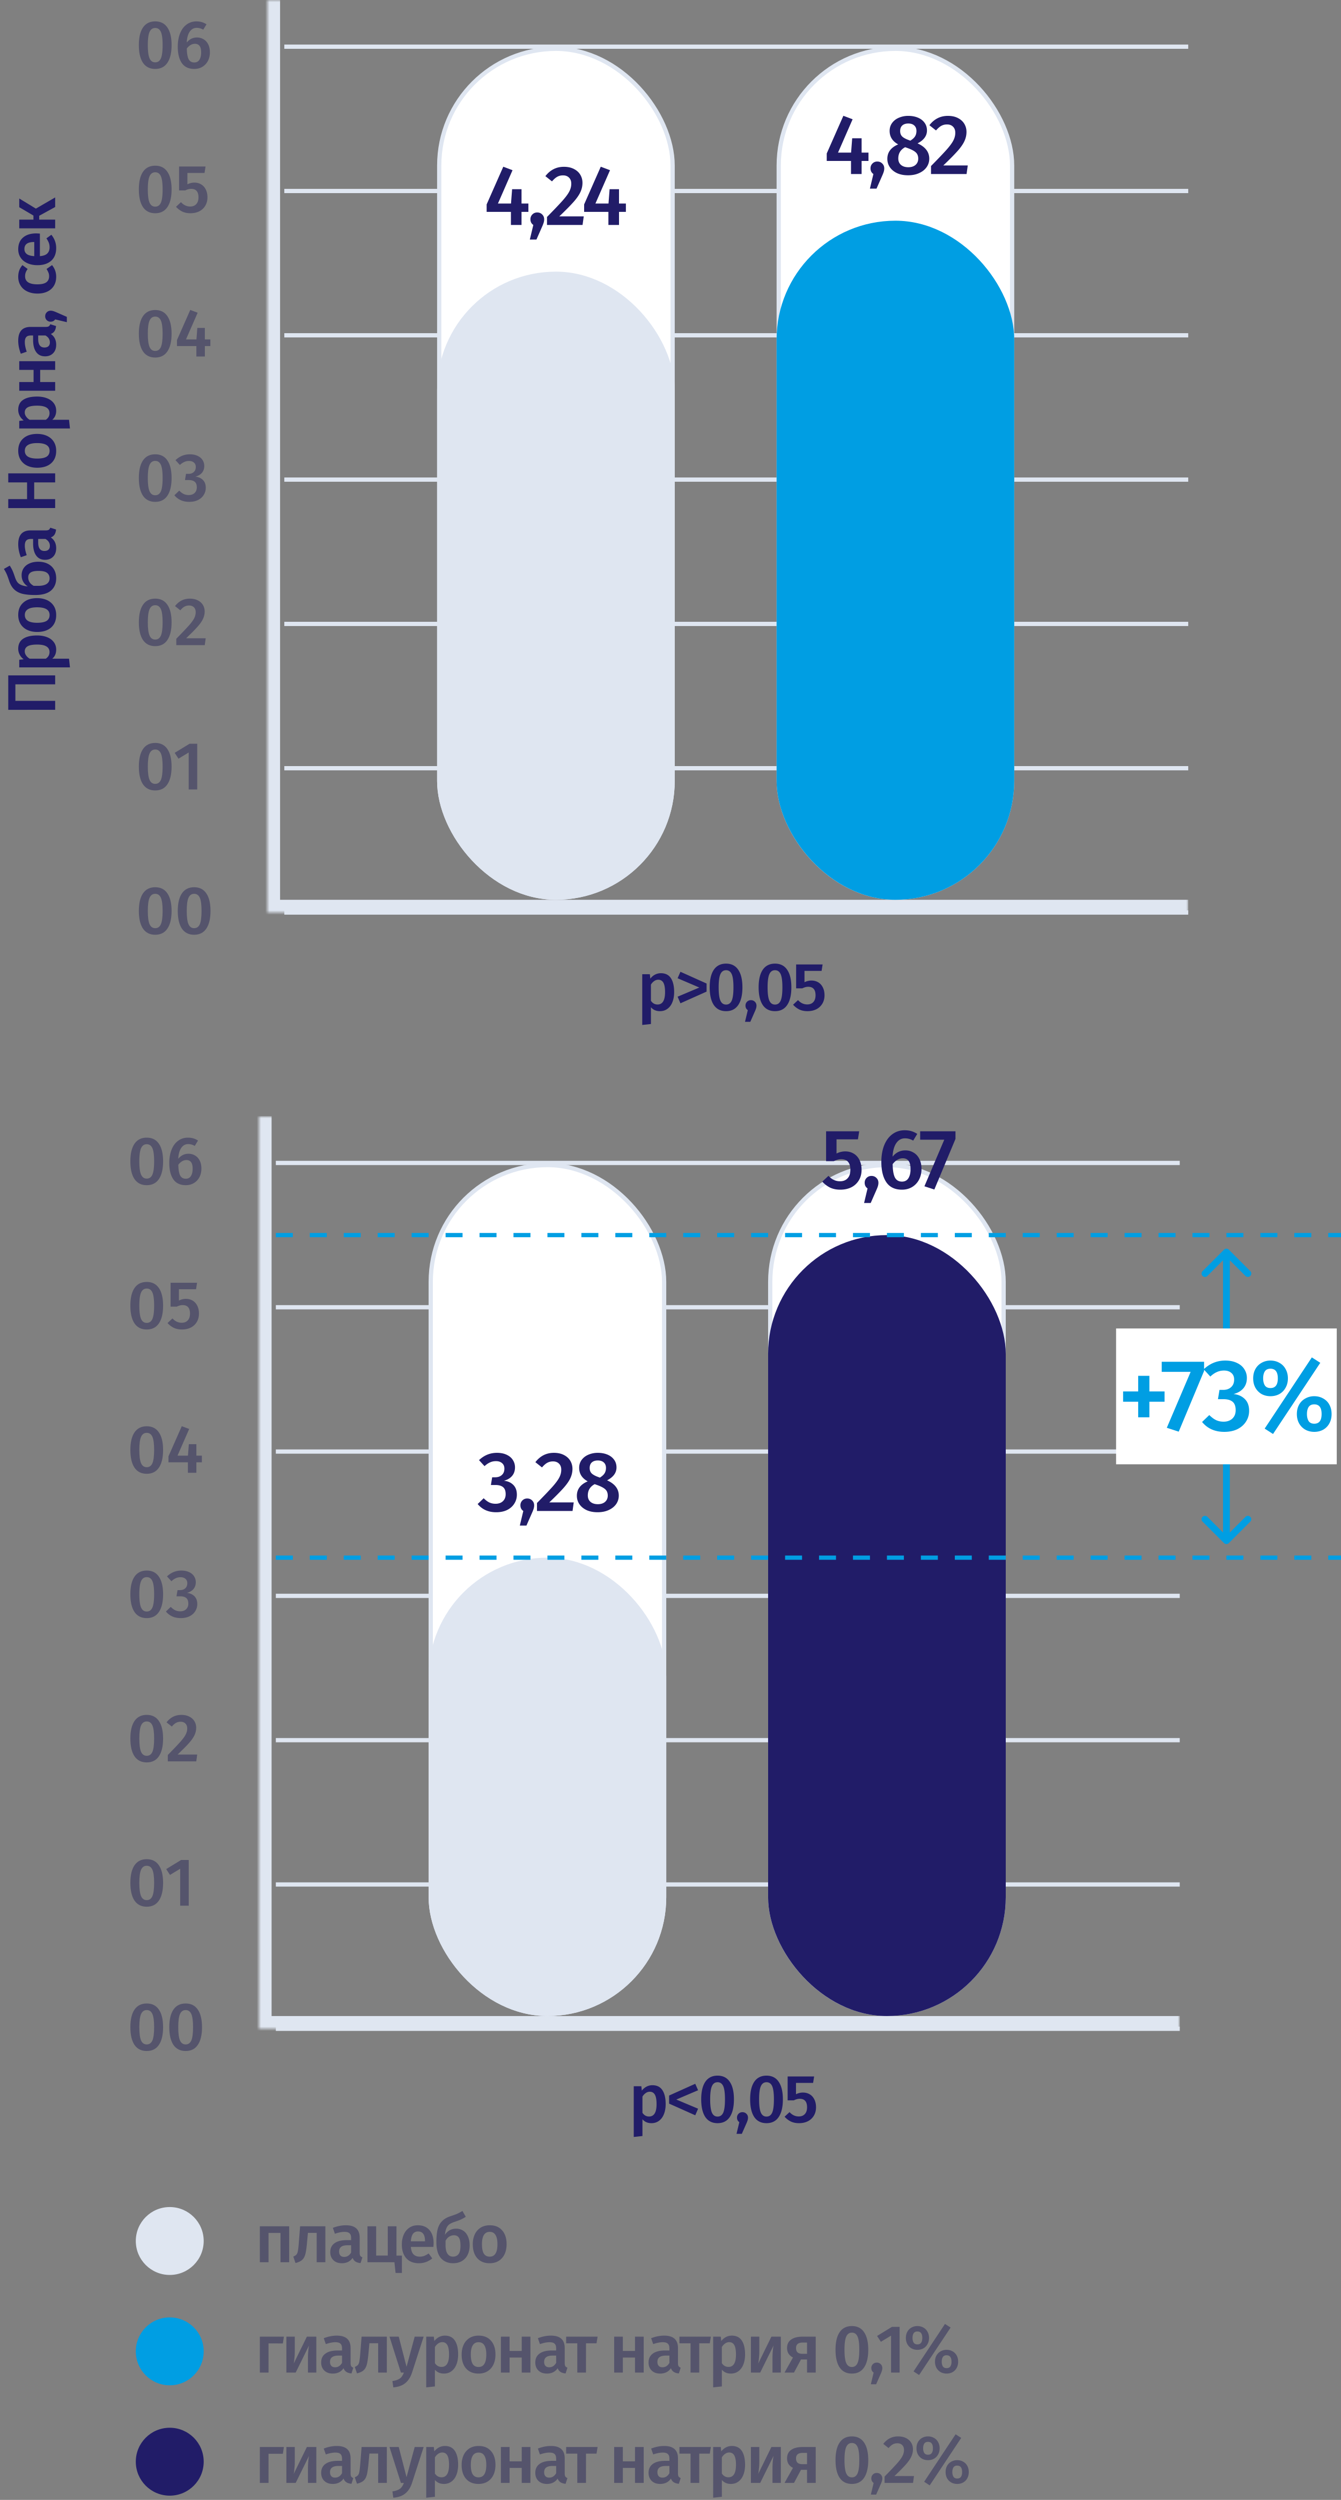 <svg xmlns="http://www.w3.org/2000/svg" width="316" height="589" fill="none" viewBox="0 0 316 589"><rect x="0" y="0" width="316" height="589" fill="#808080" stroke="none"/><path fill="#55546C" d="M36.576 5.04c1.259 0 2.213.48 2.864 1.44.661.96.992 2.341.992 4.144 0 1.813-.33 3.205-.992 4.176-.65.96-1.605 1.44-2.864 1.44s-2.219-.48-2.88-1.44c-.65-.97-.976-2.363-.976-4.176 0-1.803.325-3.184.976-4.144.661-.96 1.621-1.44 2.88-1.44Zm0 1.552c-.608 0-1.05.31-1.328.928-.277.608-.416 1.643-.416 3.104 0 1.472.139 2.517.416 3.136.277.619.72.928 1.328.928.608 0 1.05-.304 1.328-.912.277-.619.416-1.67.416-3.152 0-1.472-.139-2.512-.416-3.12-.277-.608-.72-.912-1.328-.912Zm9.844 2.24a2.91 2.91 0 0 1 1.536.416c.47.267.837.667 1.104 1.2.267.523.4 1.152.4 1.888 0 .747-.155 1.419-.464 2.016a3.507 3.507 0 0 1-1.312 1.392c-.555.33-1.19.496-1.904.496-1.323 0-2.304-.464-2.944-1.392-.63-.928-.944-2.203-.944-3.824 0-1.195.176-2.24.528-3.136.362-.907.874-1.605 1.536-2.096.672-.501 1.456-.752 2.352-.752.885 0 1.67.23 2.352.688l-.768 1.264a3.02 3.02 0 0 0-1.552-.432c-.683 0-1.232.31-1.648.928-.406.608-.635 1.45-.688 2.528.65-.79 1.456-1.184 2.416-1.184Zm-.64 5.888c.533 0 .933-.208 1.2-.624.277-.427.416-1.003.416-1.728 0-.736-.128-1.259-.384-1.568-.245-.32-.608-.48-1.088-.48-.363 0-.71.101-1.04.304a3.05 3.05 0 0 0-.864.8c.021 1.163.165 2.005.432 2.528.277.512.72.768 1.328.768Z"/><path stroke="#DFE6F1" d="M67 11h213"/><path fill="#55546C" d="M36.576 39.04c1.259 0 2.213.48 2.864 1.44.661.96.992 2.341.992 4.144 0 1.813-.33 3.205-.992 4.176-.65.96-1.605 1.44-2.864 1.44s-2.219-.48-2.88-1.44c-.65-.97-.976-2.363-.976-4.176 0-1.803.325-3.184.976-4.144.661-.96 1.621-1.44 2.88-1.44Zm0 1.552c-.608 0-1.05.31-1.328.928-.277.608-.416 1.643-.416 3.104 0 1.472.139 2.517.416 3.136.277.619.72.928 1.328.928.608 0 1.05-.304 1.328-.912.277-.619.416-1.67.416-3.152 0-1.472-.139-2.512-.416-3.12-.277-.608-.72-.912-1.328-.912Zm11.62.16h-4.032v2.672a3.611 3.611 0 0 1 1.632-.4c.597 0 1.13.139 1.6.416.47.277.832.677 1.088 1.2.267.523.4 1.141.4 1.856 0 .736-.166 1.387-.496 1.952-.33.565-.8 1.008-1.408 1.328-.608.31-1.312.464-2.112.464-.715 0-1.35-.128-1.904-.384a4.985 4.985 0 0 1-1.488-1.136l1.168-1.088c.619.683 1.344 1.024 2.176 1.024.608 0 1.083-.187 1.424-.56.352-.373.528-.907.528-1.6 0-1.333-.576-2-1.728-2-.245 0-.475.032-.688.096a3.49 3.49 0 0 0-.704.272h-1.456v-5.632h6.24l-.24 1.52Z"/><path stroke="#DFE6F1" d="M67 45h213"/><path fill="#55546C" d="M36.576 73.04c1.259 0 2.213.48 2.864 1.44.661.96.992 2.341.992 4.144 0 1.813-.33 3.205-.992 4.176-.65.96-1.605 1.44-2.864 1.44s-2.219-.48-2.88-1.44c-.65-.97-.976-2.363-.976-4.176 0-1.803.325-3.184.976-4.144.661-.96 1.621-1.44 2.88-1.44Zm0 1.552c-.608 0-1.05.31-1.328.928-.277.608-.416 1.643-.416 3.104 0 1.472.139 2.517.416 3.136.277.619.72.928 1.328.928.608 0 1.05-.304 1.328-.912.277-.619.416-1.67.416-3.152 0-1.472-.139-2.512-.416-3.12-.277-.608-.72-.912-1.328-.912Zm12.996 5.376v1.568h-1.296V84h-2v-2.464H41.7v-1.408l3.136-7.104 1.744.656-2.752 6.288h2.464l.208-2.704h1.776v2.704h1.296Z"/><path stroke="#DFE6F1" d="M67 79h213"/><path fill="#55546C" d="M36.576 107.04c1.259 0 2.213.48 2.864 1.44.661.96.992 2.341.992 4.144 0 1.813-.33 3.205-.992 4.176-.65.96-1.605 1.44-2.864 1.44s-2.219-.48-2.88-1.44c-.65-.971-.976-2.363-.976-4.176 0-1.803.325-3.184.976-4.144.661-.96 1.621-1.44 2.88-1.44Zm0 1.552c-.608 0-1.05.309-1.328.928-.277.608-.416 1.643-.416 3.104 0 1.472.139 2.517.416 3.136.277.619.72.928 1.328.928.608 0 1.05-.304 1.328-.912.277-.619.416-1.669.416-3.152 0-1.472-.139-2.512-.416-3.12-.277-.608-.72-.912-1.328-.912Zm8.152-1.552c.714 0 1.328.123 1.84.368.522.245.912.576 1.168.992.266.416.4.875.4 1.376 0 .651-.187 1.195-.56 1.632-.374.427-.886.725-1.536.896.714.064 1.301.32 1.76.768.458.448.688 1.067.688 1.856 0 .619-.16 1.179-.48 1.68-.31.501-.758.901-1.344 1.2-.587.288-1.28.432-2.08.432-1.472 0-2.635-.517-3.488-1.552l1.136-1.088c.362.363.72.629 1.072.8.352.16.741.24 1.168.24.576 0 1.034-.16 1.376-.48.352-.331.528-.773.528-1.328 0-.619-.166-1.061-.496-1.328-.32-.267-.8-.4-1.44-.4h-.848l.24-1.456h.576c.522 0 .938-.144 1.248-.432.32-.288.48-.688.48-1.2 0-.437-.144-.779-.432-1.024-.288-.256-.672-.384-1.152-.384-.416 0-.795.08-1.136.24a3.668 3.668 0 0 0-1.024.704l-1.04-1.136c.97-.917 2.096-1.376 3.376-1.376Z"/><path stroke="#DFE6F1" d="M67 113h213"/><path fill="#55546C" d="M36.576 141.04c1.259 0 2.213.48 2.864 1.44.661.96.992 2.341.992 4.144 0 1.813-.33 3.205-.992 4.176-.65.96-1.605 1.44-2.864 1.44s-2.219-.48-2.88-1.44c-.65-.971-.976-2.363-.976-4.176 0-1.803.325-3.184.976-4.144.661-.96 1.621-1.44 2.88-1.44Zm0 1.552c-.608 0-1.05.309-1.328.928-.277.608-.416 1.643-.416 3.104 0 1.472.139 2.517.416 3.136.277.619.72.928 1.328.928.608 0 1.05-.304 1.328-.912.277-.619.416-1.669.416-3.152 0-1.472-.139-2.512-.416-3.12-.277-.608-.72-.912-1.328-.912Zm8.152-1.552c.725 0 1.35.133 1.872.4.533.267.939.629 1.216 1.088.277.459.416.971.416 1.536 0 .608-.133 1.195-.4 1.76-.256.555-.688 1.173-1.296 1.856-.608.683-1.499 1.584-2.672 2.704h4.608L48.248 152h-6.704v-1.504c1.365-1.387 2.341-2.411 2.928-3.072.597-.672 1.019-1.243 1.264-1.712.256-.48.384-.976.384-1.488 0-.491-.144-.875-.432-1.152-.277-.277-.65-.416-1.12-.416-.416 0-.784.091-1.104.272-.31.171-.635.459-.976.864l-1.248-.992c.907-1.173 2.07-1.76 3.488-1.76Z"/><path stroke="#DFE6F1" d="M67 147h213"/><path fill="#55546C" d="M36.576 175.04c1.259 0 2.213.48 2.864 1.44.661.96.992 2.341.992 4.144 0 1.813-.33 3.205-.992 4.176-.65.96-1.605 1.44-2.864 1.44s-2.219-.48-2.88-1.44c-.65-.971-.976-2.363-.976-4.176 0-1.803.325-3.184.976-4.144.661-.96 1.621-1.44 2.88-1.44Zm0 1.552c-.608 0-1.05.309-1.328.928-.277.608-.416 1.643-.416 3.104 0 1.472.139 2.517.416 3.136.277.619.72.928 1.328.928.608 0 1.05-.304 1.328-.912.277-.619.416-1.669.416-3.152 0-1.472-.139-2.512-.416-3.12-.277-.608-.72-.912-1.328-.912Zm9.9-1.36V186h-2.015v-8.704l-2.4 1.456-.896-1.376 3.504-2.144h1.808Z"/><path stroke="#DFE6F1" d="M67 181h213"/><path fill="#55546C" d="M36.576 209.04c1.259 0 2.213.48 2.864 1.44.661.96.992 2.341.992 4.144 0 1.813-.33 3.205-.992 4.176-.65.96-1.605 1.44-2.864 1.44s-2.219-.48-2.88-1.44c-.65-.971-.976-2.363-.976-4.176 0-1.803.325-3.184.976-4.144.661-.96 1.621-1.44 2.88-1.44Zm0 1.552c-.608 0-1.05.309-1.328.928-.277.608-.416 1.643-.416 3.104 0 1.472.139 2.517.416 3.136.277.619.72.928 1.328.928.608 0 1.05-.304 1.328-.912.277-.619.416-1.669.416-3.152 0-1.472-.139-2.512-.416-3.12-.277-.608-.72-.912-1.328-.912Zm9.172-1.552c1.259 0 2.213.48 2.864 1.44.661.96.992 2.341.992 4.144 0 1.813-.33 3.205-.992 4.176-.65.96-1.605 1.44-2.864 1.44s-2.219-.48-2.88-1.44c-.65-.971-.976-2.363-.976-4.176 0-1.803.325-3.184.976-4.144.661-.96 1.621-1.44 2.88-1.44Zm0 1.552c-.608 0-1.05.309-1.328.928-.278.608-.416 1.643-.416 3.104 0 1.472.139 2.517.416 3.136.277.619.72.928 1.328.928.608 0 1.05-.304 1.328-.912.277-.619.416-1.669.416-3.152 0-1.472-.139-2.512-.416-3.12-.278-.608-.72-.912-1.328-.912Z"/><path stroke="#DFE6F1" d="M67 215h213"/><mask id="a" fill="#fff"><path d="M63 0h217v215H63V0Z"/></mask><path fill="#DFE6F1" d="M63 215h-3v3h3v-3Zm217-3H63v6h217v-6Zm-214 3V0h-6v215h6Z" mask="url(#a)"/><path fill="#211C68" d="M1.944 159.128H13v2.112H3.624v3.888H13v2.112H1.944v-8.112Zm2.352-6.271c0-1.067.39-1.856 1.168-2.368.779-.512 1.872-.768 3.28-.768.875 0 1.653.133 2.336.4.672.256 1.2.64 1.584 1.152.384.501.576 1.098.576 1.792 0 .896-.31 1.605-.928 2.128h3.952l.224 2.048H4.536v-1.792l1.04-.112a3.326 3.326 0 0 1-.96-1.136 2.97 2.97 0 0 1-.32-1.344Zm7.376.784c0-1.184-.97-1.776-2.912-1.776-1.035 0-1.781.133-2.24.4-.459.266-.688.666-.688 1.2 0 .341.107.661.32.96.203.298.48.554.832.768h3.808c.587-.395.88-.912.88-1.552Zm-7.376-8.747c0-1.248.4-2.219 1.2-2.912.79-.704 1.877-1.056 3.264-1.056.885 0 1.67.16 2.352.48.672.32 1.195.778 1.568 1.376.373.597.56 1.306.56 2.128 0 1.248-.395 2.224-1.184 2.928-.8.704-1.899 1.056-3.296 1.056-.885 0-1.664-.16-2.336-.48a3.655 3.655 0 0 1-1.568-1.376c-.373-.608-.56-1.323-.56-2.144Zm1.552 0c0 1.226.97 1.84 2.912 1.84 1.003 0 1.744-.15 2.224-.448.47-.31.704-.768.704-1.376 0-.608-.24-1.062-.72-1.36-.48-.31-1.216-.464-2.208-.464-.992 0-1.723.154-2.192.464-.48.298-.72.746-.72 1.344Zm-.752-9.376c0-.608.155-1.152.464-1.632.31-.48.763-.854 1.36-1.12.587-.278 1.285-.416 2.096-.416.875 0 1.632.165 2.272.496.63.32 1.115.773 1.456 1.36.33.586.496 1.269.496 2.048 0 1.205-.405 2.165-1.216 2.88-.821.704-2.064 1.056-3.728 1.056-1.227 0-2.235-.096-3.024-.288-.79-.203-1.435-.55-1.936-1.04-.512-.491-.912-1.179-1.2-2.064-.213-.651-.4-1.163-.56-1.536-.17-.374-.39-.779-.656-1.216l1.376-.784a9.1 9.1 0 0 1 .656 1.184c.181.416.368.917.56 1.504.16.49.347.885.56 1.184.213.288.517.517.912.688.384.17.907.288 1.568.352-.97-.63-1.456-1.515-1.456-2.656Zm6.592.752c0-.544-.192-.971-.576-1.28-.395-.32-1.072-.48-2.032-.48-.885 0-1.51.128-1.872.384-.373.256-.56.64-.56 1.152 0 .394.107.768.32 1.12.213.341.539.629.976.864h1.072c.875 0 1.541-.155 2-.464.448-.31.672-.742.672-1.296Zm-.928-11.303c.33 0 .576-.048.736-.144.15-.106.267-.272.352-.496l1.36.432c-.043.48-.16.875-.352 1.184-.192.299-.485.528-.88.688.427.288.747.651.96 1.088.203.427.304.907.304 1.44 0 .843-.24 1.51-.72 2-.48.491-1.11.736-1.888.736-.917 0-1.616-.33-2.096-.992-.49-.672-.736-1.626-.736-2.864v-1.056h-.48c-.544 0-.923.128-1.136.384-.224.246-.336.646-.336 1.2 0 .619.15 1.366.448 2.24l-1.392.48c-.405-1.056-.608-2.08-.608-3.072 0-2.165.97-3.248 2.912-3.248h3.552Zm.992 3.648c0-.693-.347-1.237-1.04-1.632H9v.848c0 1.323.49 1.984 1.472 1.984.405 0 .72-.101.944-.304.224-.202.336-.501.336-.896ZM13 113.657H8.056v3.936H13v2.112H1.944v-2.112h4.432v-3.936H1.944v-2.128H13v2.128Zm-8.704-7.454c0-1.248.4-2.219 1.2-2.912.79-.704 1.877-1.056 3.264-1.056.885 0 1.67.16 2.352.48.672.32 1.195.779 1.568 1.376.373.597.56 1.307.56 2.128 0 1.248-.395 2.224-1.184 2.928-.8.704-1.899 1.056-3.296 1.056-.885 0-1.664-.16-2.336-.48a3.655 3.655 0 0 1-1.568-1.376c-.373-.608-.56-1.323-.56-2.144Zm1.552 0c0 1.227.97 1.84 2.912 1.84 1.003 0 1.744-.149 2.224-.448.47-.309.704-.768.704-1.376 0-.608-.24-1.061-.72-1.36-.48-.309-1.216-.464-2.208-.464-.992 0-1.723.155-2.192.464-.48.299-.72.747-.72 1.344Zm-1.552-9.632c0-1.067.39-1.856 1.168-2.368.779-.512 1.872-.768 3.28-.768.875 0 1.653.133 2.336.4.672.256 1.2.64 1.584 1.152.384.502.576 1.099.576 1.792 0 .896-.31 1.606-.928 2.128h3.952l.224 2.048H4.536v-1.792l1.04-.112a3.317 3.317 0 0 1-.96-1.136 2.967 2.967 0 0 1-.32-1.344Zm7.376.784c0-1.184-.97-1.776-2.912-1.776-1.035 0-1.781.134-2.24.4-.459.267-.688.667-.688 1.2 0 .341.107.662.32.96.203.299.48.555.832.768h3.808c.587-.394.88-.912.88-1.552ZM13 87.152H9.464v2.864H13v2.048H4.536v-2.048h3.376v-2.864H4.536v-2.048H13v2.048Zm-2.24-10.126c.33 0 .576-.048.736-.144.15-.107.267-.272.352-.496l1.36.432c-.043.48-.16.875-.352 1.184-.192.299-.485.528-.88.688.427.288.747.65.96 1.088.203.427.304.907.304 1.44 0 .843-.24 1.51-.72 2s-1.11.736-1.888.736c-.917 0-1.616-.33-2.096-.992-.49-.672-.736-1.627-.736-2.864v-1.056h-.48c-.544 0-.923.128-1.136.384-.224.245-.336.645-.336 1.2 0 .619.15 1.365.448 2.24l-1.392.48c-.405-1.056-.608-2.08-.608-3.072 0-2.165.97-3.248 2.912-3.248h3.552Zm.992 3.648c0-.693-.347-1.237-1.04-1.632H9v.848c0 1.323.49 1.984 1.472 1.984.405 0 .72-.101.944-.304.224-.203.336-.501.336-.896Zm-1.104-6.158c0-.374.123-.683.368-.928.245-.256.555-.384.928-.384.203 0 .41.032.624.096.213.064.485.17.816.32l2.368 1.04v1.248L13 75.252c-.245.362-.603.544-1.072.544-.363 0-.667-.123-.912-.368a1.239 1.239 0 0 1-.368-.912Zm-6.352-9.3c0-.555.08-1.05.24-1.488.16-.448.41-.87.752-1.264l1.232.912a3.292 3.292 0 0 0-.464.832c-.096.267-.144.56-.144.88 0 1.27.965 1.904 2.896 1.904.981 0 1.69-.165 2.128-.496.427-.33.64-.8.64-1.408 0-.299-.048-.57-.144-.816a5.194 5.194 0 0 0-.464-.896l1.296-.912c.65.8.976 1.712.976 2.736 0 .81-.176 1.515-.528 2.112a3.568 3.568 0 0 1-1.536 1.376c-.661.32-1.44.48-2.336.48-.896 0-1.685-.16-2.368-.48-.693-.32-1.227-.779-1.6-1.376-.384-.597-.576-1.296-.576-2.096Zm4.272-10.224c.107 0 .384.016.832.048v5.312c.821-.064 1.408-.277 1.76-.64.352-.363.528-.843.528-1.44 0-.373-.059-.725-.176-1.056a5.242 5.242 0 0 0-.576-1.056l1.168-.848c.757.939 1.136 1.984 1.136 3.136 0 1.29-.395 2.288-1.184 2.992-.79.693-1.867 1.04-3.232 1.04-.864 0-1.637-.15-2.32-.448-.693-.299-1.232-.73-1.616-1.296-.395-.566-.592-1.237-.592-2.016 0-1.184.379-2.102 1.136-2.752.747-.65 1.792-.976 3.136-.976Zm-.592 2.032c-1.483 0-2.224.55-2.224 1.648 0 .501.187.896.56 1.184.363.277.95.442 1.76.496v-3.328h-.096ZM4.536 46.77l3.92 2.384L13 46.515v2.256l-3.76 2.064v.912H13v2.048H4.536v-2.048H7.88v-.96l-3.344-1.968V46.77Zm151.188 182.526c1.066 0 1.856.389 2.368 1.168.512.779.768 1.872.768 3.28 0 .875-.134 1.653-.4 2.336-.256.672-.64 1.2-1.152 1.584-.502.384-1.099.576-1.792.576-.896 0-1.606-.309-2.128-.928v3.952l-2.048.224v-11.952h1.792l.112 1.04a3.3 3.3 0 0 1 1.136-.96c.426-.213.874-.32 1.344-.32Zm-.784 7.376c1.184 0 1.776-.971 1.776-2.912 0-1.035-.134-1.781-.4-2.24-.267-.459-.667-.688-1.2-.688a1.62 1.62 0 0 0-.96.32 2.63 2.63 0 0 0-.768.832v3.808c.394.587.912.88 1.552.88Zm5.403-7.712 6.16 2.768v1.904l-6.16 2.752-.672-1.552 5.12-2.16-5.12-2.192.672-1.52Zm10.748-1.92c1.259 0 2.214.48 2.864 1.44.662.96.992 2.341.992 4.144 0 1.813-.33 3.205-.992 4.176-.65.96-1.605 1.44-2.864 1.44-1.258 0-2.218-.48-2.88-1.44-.65-.971-.976-2.363-.976-4.176 0-1.803.326-3.184.976-4.144.662-.96 1.622-1.44 2.88-1.44Zm0 1.552c-.608 0-1.05.309-1.328.928-.277.608-.416 1.643-.416 3.104 0 1.472.139 2.517.416 3.136.278.619.72.928 1.328.928.608 0 1.051-.304 1.328-.912.278-.619.416-1.669.416-3.152 0-1.472-.138-2.512-.416-3.12-.277-.608-.72-.912-1.328-.912Zm5.86 7.056c.374 0 .683.123.928.368.256.245.384.555.384.928 0 .203-.032.411-.096.624a6.83 6.83 0 0 1-.32.816l-1.04 2.368h-1.248l.656-2.752c-.362-.245-.544-.603-.544-1.072 0-.363.123-.667.368-.912.246-.245.55-.368.912-.368Zm5.673-8.608c1.258 0 2.213.48 2.864 1.44.661.96.992 2.341.992 4.144 0 1.813-.331 3.205-.992 4.176-.651.96-1.606 1.44-2.864 1.44-1.259 0-2.219-.48-2.88-1.44-.651-.971-.976-2.363-.976-4.176 0-1.803.325-3.184.976-4.144.661-.96 1.621-1.44 2.88-1.44Zm0 1.552c-.608 0-1.051.309-1.328.928-.278.608-.416 1.643-.416 3.104 0 1.472.138 2.517.416 3.136.277.619.72.928 1.328.928.608 0 1.05-.304 1.328-.912.277-.619.416-1.669.416-3.152 0-1.472-.139-2.512-.416-3.12-.278-.608-.72-.912-1.328-.912Zm10.98.16h-4.032v2.672a3.606 3.606 0 0 1 1.632-.4c.597 0 1.13.139 1.6.416.469.277.832.677 1.088 1.2.266.523.4 1.141.4 1.856 0 .736-.166 1.387-.496 1.952a3.459 3.459 0 0 1-1.408 1.328c-.608.309-1.312.464-2.112.464-.715 0-1.35-.128-1.904-.384a4.985 4.985 0 0 1-1.488-1.136l1.168-1.088c.618.683 1.344 1.024 2.176 1.024.608 0 1.082-.187 1.424-.56.352-.373.528-.907.528-1.6 0-1.333-.576-2-1.728-2-.246 0-.475.032-.688.096a3.459 3.459 0 0 0-.704.272h-1.456v-5.632h6.24l-.24 1.52Z"/><rect width="55" height="200" x="103.5" y="11.5" fill="#fff" stroke="#DFE6F1" rx="27.5"/><rect width="55" height="147" x="103.5" y="64.5" fill="#DFE6F1" stroke="#DFE6F1" rx="27.5"/><path fill="#211C68" d="M124.516 47.96v1.96h-1.62V53h-2.5v-3.08h-5.72v-1.76l3.92-8.88 2.18.82-3.44 7.86h3.08l.26-3.38h2.22v3.38h1.62Zm2.077 2.1c.466 0 .853.153 1.16.46.32.307.48.693.48 1.16 0 .253-.04.513-.12.78a8.7 8.7 0 0 1-.4 1.02l-1.3 2.96h-1.56l.82-3.44c-.454-.307-.68-.753-.68-1.34 0-.453.153-.833.46-1.14.306-.307.686-.46 1.14-.46Zm6.284-10.76c.907 0 1.687.167 2.34.5.667.333 1.174.787 1.52 1.36.347.573.52 1.213.52 1.92a5.09 5.09 0 0 1-.5 2.2c-.32.693-.86 1.467-1.62 2.32-.76.853-1.873 1.98-3.34 3.38h5.76l-.28 2.02h-8.38v-1.88c1.707-1.733 2.927-3.013 3.66-3.84.747-.84 1.274-1.553 1.58-2.14.32-.6.48-1.22.48-1.86 0-.613-.18-1.093-.54-1.44-.346-.347-.813-.52-1.4-.52-.52 0-.98.113-1.38.34-.386.213-.793.573-1.22 1.08l-1.56-1.24c1.134-1.467 2.587-2.2 4.36-2.2Zm14.611 8.66v1.96h-1.62V53h-2.5v-3.08h-5.72v-1.76l3.92-8.88 2.18.82-3.44 7.86h3.08l.26-3.38h2.22v3.38h1.62Z"/><rect width="55" height="200" x="183.5" y="11.5" fill="#fff" stroke="#DFE6F1" rx="27.5"/><rect width="56" height="160" x="183" y="52" fill="#009EE3" rx="28"/><path fill="#211C68" d="M204.655 35.96v1.96h-1.62V41h-2.5v-3.08h-5.72v-1.76l3.92-8.88 2.18.82-3.44 7.86h3.08l.26-3.38h2.22v3.38h1.62Zm2.076 2.1c.467 0 .854.153 1.16.46.32.307.48.693.48 1.16 0 .253-.04.513-.12.78-.08.267-.213.607-.4 1.02l-1.3 2.96h-1.56l.82-3.44c-.453-.307-.68-.753-.68-1.34 0-.453.154-.833.46-1.14a1.55 1.55 0 0 1 1.14-.46Zm9.485-4.28c1.84.827 2.76 2.027 2.76 3.6 0 .733-.207 1.4-.62 2-.413.587-1 1.053-1.76 1.4-.747.347-1.62.52-2.62.52-.987 0-1.847-.167-2.58-.5-.733-.347-1.3-.813-1.7-1.4-.4-.587-.6-1.247-.6-1.98 0-1.547.853-2.68 2.56-3.4-1.347-.733-2.02-1.793-2.02-3.18 0-.707.193-1.327.58-1.86.4-.547.933-.96 1.6-1.24a5.55 5.55 0 0 1 2.22-.44c.813 0 1.553.133 2.22.4.667.267 1.193.66 1.58 1.18.4.52.6 1.14.6 1.86 0 1.267-.74 2.28-2.22 3.04Zm-2.18-4.68c-.6 0-1.073.153-1.42.46-.333.307-.5.747-.5 1.32 0 .533.16.96.48 1.28.32.307.833.587 1.54.84l.38.14c.52-.32.887-.653 1.1-1 .227-.36.34-.787.34-1.28 0-.547-.167-.973-.5-1.28-.333-.32-.807-.48-1.42-.48Zm0 10.3c.733 0 1.307-.187 1.72-.56.413-.373.62-.86.62-1.46 0-.613-.18-1.093-.54-1.44-.36-.36-1-.707-1.92-1.04l-.62-.22c-1.08.573-1.62 1.46-1.62 2.66 0 .64.213 1.147.64 1.52.427.36 1 .54 1.72.54Zm9.332-12.1c.907 0 1.687.167 2.34.5.667.333 1.174.787 1.52 1.36.347.573.52 1.213.52 1.92a5.09 5.09 0 0 1-.5 2.2c-.32.693-.86 1.467-1.62 2.32-.76.853-1.873 1.98-3.34 3.38h5.76l-.28 2.02h-8.38v-1.88c1.707-1.733 2.927-3.013 3.66-3.84.747-.84 1.274-1.553 1.58-2.14.32-.6.48-1.22.48-1.86 0-.613-.18-1.093-.54-1.44-.346-.347-.813-.52-1.4-.52-.52 0-.98.113-1.38.34-.386.213-.793.573-1.22 1.08l-1.56-1.24c1.134-1.467 2.587-2.2 4.36-2.2Z"/><path fill="#55546C" d="M34.576 268.04c1.259 0 2.213.48 2.864 1.44.661.96.992 2.341.992 4.144 0 1.813-.33 3.205-.992 4.176-.65.96-1.605 1.44-2.864 1.44s-2.219-.48-2.88-1.44c-.65-.971-.976-2.363-.976-4.176 0-1.803.325-3.184.976-4.144.661-.96 1.621-1.44 2.88-1.44Zm0 1.552c-.608 0-1.05.309-1.328.928-.277.608-.416 1.643-.416 3.104 0 1.472.139 2.517.416 3.136.277.619.72.928 1.328.928.608 0 1.05-.304 1.328-.912.277-.619.416-1.669.416-3.152 0-1.472-.139-2.512-.416-3.12-.277-.608-.72-.912-1.328-.912Zm9.844 2.24c.565 0 1.077.139 1.536.416.47.267.837.667 1.104 1.2.267.523.4 1.152.4 1.888 0 .747-.155 1.419-.464 2.016a3.503 3.503 0 0 1-1.312 1.392c-.555.331-1.19.496-1.904.496-1.323 0-2.304-.464-2.944-1.392-.63-.928-.944-2.203-.944-3.824 0-1.195.176-2.24.528-3.136.362-.907.874-1.605 1.536-2.096.672-.501 1.456-.752 2.352-.752.885 0 1.67.229 2.352.688l-.768 1.264a3.02 3.02 0 0 0-1.552-.432c-.683 0-1.232.309-1.648.928-.406.608-.635 1.451-.688 2.528.65-.789 1.456-1.184 2.416-1.184Zm-.64 5.888c.533 0 .933-.208 1.2-.624.277-.427.416-1.003.416-1.728 0-.736-.128-1.259-.384-1.568-.245-.32-.608-.48-1.088-.48-.363 0-.71.101-1.04.304a3.05 3.05 0 0 0-.864.8c.021 1.163.165 2.005.432 2.528.277.512.72.768 1.328.768Z"/><path stroke="#DFE6F1" d="M65 274h213"/><path fill="#55546C" d="M34.576 302.04c1.259 0 2.213.48 2.864 1.44.661.96.992 2.341.992 4.144 0 1.813-.33 3.205-.992 4.176-.65.96-1.605 1.44-2.864 1.44s-2.219-.48-2.88-1.44c-.65-.971-.976-2.363-.976-4.176 0-1.803.325-3.184.976-4.144.661-.96 1.621-1.44 2.88-1.44Zm0 1.552c-.608 0-1.05.309-1.328.928-.277.608-.416 1.643-.416 3.104 0 1.472.139 2.517.416 3.136.277.619.72.928 1.328.928.608 0 1.05-.304 1.328-.912.277-.619.416-1.669.416-3.152 0-1.472-.139-2.512-.416-3.12-.277-.608-.72-.912-1.328-.912Zm11.62.16h-4.032v2.672a3.608 3.608 0 0 1 1.632-.4c.597 0 1.13.139 1.6.416.47.277.832.677 1.088 1.2.267.523.4 1.141.4 1.856 0 .736-.166 1.387-.496 1.952-.33.565-.8 1.008-1.408 1.328-.608.309-1.312.464-2.112.464-.715 0-1.35-.128-1.904-.384a4.985 4.985 0 0 1-1.488-1.136l1.168-1.088c.619.683 1.344 1.024 2.176 1.024.608 0 1.083-.187 1.424-.56.352-.373.528-.907.528-1.6 0-1.333-.576-2-1.728-2-.245 0-.475.032-.688.096a3.472 3.472 0 0 0-.704.272h-1.456v-5.632h6.24l-.24 1.52Z"/><path stroke="#DFE6F1" d="M65 308h213"/><path fill="#55546C" d="M34.576 336.04c1.259 0 2.213.48 2.864 1.44.661.96.992 2.341.992 4.144 0 1.813-.33 3.205-.992 4.176-.65.96-1.605 1.44-2.864 1.44s-2.219-.48-2.88-1.44c-.65-.971-.976-2.363-.976-4.176 0-1.803.325-3.184.976-4.144.661-.96 1.621-1.44 2.88-1.44Zm0 1.552c-.608 0-1.05.309-1.328.928-.277.608-.416 1.643-.416 3.104 0 1.472.139 2.517.416 3.136.277.619.72.928 1.328.928.608 0 1.05-.304 1.328-.912.277-.619.416-1.669.416-3.152 0-1.472-.139-2.512-.416-3.12-.277-.608-.72-.912-1.328-.912Zm12.996 5.376v1.568h-1.296V347h-2v-2.464H39.7v-1.408l3.136-7.104 1.744.656-2.752 6.288h2.464l.208-2.704h1.776v2.704h1.296Z"/><path stroke="#DFE6F1" d="M65 342h213"/><path fill="#55546C" d="M34.576 370.04c1.259 0 2.213.48 2.864 1.44.661.96.992 2.341.992 4.144 0 1.813-.33 3.205-.992 4.176-.65.96-1.605 1.44-2.864 1.44s-2.219-.48-2.88-1.44c-.65-.971-.976-2.363-.976-4.176 0-1.803.325-3.184.976-4.144.661-.96 1.621-1.44 2.88-1.44Zm0 1.552c-.608 0-1.05.309-1.328.928-.277.608-.416 1.643-.416 3.104 0 1.472.139 2.517.416 3.136.277.619.72.928 1.328.928.608 0 1.05-.304 1.328-.912.277-.619.416-1.669.416-3.152 0-1.472-.139-2.512-.416-3.12-.277-.608-.72-.912-1.328-.912Zm8.152-1.552c.714 0 1.328.123 1.84.368.522.245.912.576 1.168.992.266.416.4.875.4 1.376 0 .651-.187 1.195-.56 1.632-.374.427-.886.725-1.536.896.714.064 1.301.32 1.76.768.458.448.688 1.067.688 1.856 0 .619-.16 1.179-.48 1.68-.31.501-.758.901-1.344 1.2-.587.288-1.28.432-2.08.432-1.472 0-2.635-.517-3.488-1.552l1.136-1.088c.362.363.72.629 1.072.8.352.16.741.24 1.168.24.576 0 1.034-.16 1.376-.48.352-.331.528-.773.528-1.328 0-.619-.166-1.061-.496-1.328-.32-.267-.8-.4-1.44-.4h-.848l.24-1.456h.576c.522 0 .938-.144 1.248-.432.32-.288.48-.688.48-1.2 0-.437-.144-.779-.432-1.024-.288-.256-.672-.384-1.152-.384-.416 0-.795.08-1.136.24a3.668 3.668 0 0 0-1.024.704l-1.04-1.136c.97-.917 2.096-1.376 3.376-1.376Z"/><path stroke="#DFE6F1" d="M65 376h213"/><path fill="#55546C" d="M34.576 404.04c1.259 0 2.213.48 2.864 1.44.661.96.992 2.341.992 4.144 0 1.813-.33 3.205-.992 4.176-.65.96-1.605 1.44-2.864 1.44s-2.219-.48-2.88-1.44c-.65-.971-.976-2.363-.976-4.176 0-1.803.325-3.184.976-4.144.661-.96 1.621-1.44 2.88-1.44Zm0 1.552c-.608 0-1.05.309-1.328.928-.277.608-.416 1.643-.416 3.104 0 1.472.139 2.517.416 3.136.277.619.72.928 1.328.928.608 0 1.05-.304 1.328-.912.277-.619.416-1.669.416-3.152 0-1.472-.139-2.512-.416-3.12-.277-.608-.72-.912-1.328-.912Zm8.152-1.552c.725 0 1.35.133 1.872.4.533.267.939.629 1.216 1.088.277.459.416.971.416 1.536 0 .608-.133 1.195-.4 1.76-.256.555-.688 1.173-1.296 1.856-.608.683-1.499 1.584-2.672 2.704h4.608L46.248 415h-6.704v-1.504c1.365-1.387 2.341-2.411 2.928-3.072.597-.672 1.019-1.243 1.264-1.712.256-.48.384-.976.384-1.488 0-.491-.144-.875-.432-1.152-.277-.277-.65-.416-1.12-.416-.416 0-.784.091-1.104.272-.31.171-.635.459-.976.864l-1.248-.992c.907-1.173 2.07-1.76 3.488-1.76Z"/><path stroke="#DFE6F1" d="M65 410h213"/><path fill="#55546C" d="M34.576 438.04c1.259 0 2.213.48 2.864 1.44.661.96.992 2.341.992 4.144 0 1.813-.33 3.205-.992 4.176-.65.96-1.605 1.44-2.864 1.44s-2.219-.48-2.88-1.44c-.65-.971-.976-2.363-.976-4.176 0-1.803.325-3.184.976-4.144.661-.96 1.621-1.44 2.88-1.44Zm0 1.552c-.608 0-1.05.309-1.328.928-.277.608-.416 1.643-.416 3.104 0 1.472.139 2.517.416 3.136.277.619.72.928 1.328.928.608 0 1.05-.304 1.328-.912.277-.619.416-1.669.416-3.152 0-1.472-.139-2.512-.416-3.12-.277-.608-.72-.912-1.328-.912Zm9.9-1.36V449h-2.015v-8.704l-2.4 1.456-.896-1.376 3.504-2.144h1.808Z"/><path stroke="#DFE6F1" d="M65 444h213"/><path fill="#55546C" d="M34.576 472.04c1.259 0 2.213.48 2.864 1.44.661.96.992 2.341.992 4.144 0 1.813-.33 3.205-.992 4.176-.65.96-1.605 1.44-2.864 1.44s-2.219-.48-2.88-1.44c-.65-.971-.976-2.363-.976-4.176 0-1.803.325-3.184.976-4.144.661-.96 1.621-1.44 2.88-1.44Zm0 1.552c-.608 0-1.05.309-1.328.928-.277.608-.416 1.643-.416 3.104 0 1.472.139 2.517.416 3.136.277.619.72.928 1.328.928.608 0 1.05-.304 1.328-.912.277-.619.416-1.669.416-3.152 0-1.472-.139-2.512-.416-3.12-.277-.608-.72-.912-1.328-.912Zm9.172-1.552c1.259 0 2.213.48 2.864 1.44.661.96.992 2.341.992 4.144 0 1.813-.33 3.205-.992 4.176-.65.96-1.605 1.44-2.864 1.44s-2.219-.48-2.88-1.44c-.65-.971-.976-2.363-.976-4.176 0-1.803.325-3.184.976-4.144.661-.96 1.621-1.44 2.88-1.44Zm0 1.552c-.608 0-1.05.309-1.328.928-.278.608-.416 1.643-.416 3.104 0 1.472.139 2.517.416 3.136.277.619.72.928 1.328.928.608 0 1.05-.304 1.328-.912.277-.619.416-1.669.416-3.152 0-1.472-.139-2.512-.416-3.12-.278-.608-.72-.912-1.328-.912Z"/><path stroke="#DFE6F1" d="M65 478h213"/><mask id="b" fill="#fff"><path d="M61 263h217v215H61V263Z"/></mask><path fill="#DFE6F1" d="M61 478h-3v3h3v-3Zm217-3H61v6h217v-6Zm-214 3V263h-6v215h6Z" mask="url(#b)"/><path fill="#211C68" d="M153.724 491.296c1.066 0 1.856.389 2.368 1.168.512.779.768 1.872.768 3.28 0 .875-.134 1.653-.4 2.336-.256.672-.64 1.2-1.152 1.584-.502.384-1.099.576-1.792.576-.896 0-1.606-.309-2.128-.928v3.952l-2.048.224v-11.952h1.792l.112 1.04a3.3 3.3 0 0 1 1.136-.96c.426-.213.874-.32 1.344-.32Zm-.784 7.376c1.184 0 1.776-.971 1.776-2.912 0-1.035-.134-1.781-.4-2.24-.267-.459-.667-.688-1.2-.688a1.62 1.62 0 0 0-.96.32 2.63 2.63 0 0 0-.768.832v3.808c.394.587.912.88 1.552.88Zm10.891-7.712.672 1.52-5.136 2.192 5.136 2.16-.672 1.552-6.16-2.752v-1.904l6.16-2.768Zm5.26-1.92c1.259 0 2.214.48 2.864 1.44.662.96.992 2.341.992 4.144 0 1.813-.33 3.205-.992 4.176-.65.96-1.605 1.44-2.864 1.44-1.258 0-2.218-.48-2.88-1.44-.65-.971-.976-2.363-.976-4.176 0-1.803.326-3.184.976-4.144.662-.96 1.622-1.44 2.88-1.44Zm0 1.552c-.608 0-1.05.309-1.328.928-.277.608-.416 1.643-.416 3.104 0 1.472.139 2.517.416 3.136.278.619.72.928 1.328.928.608 0 1.051-.304 1.328-.912.278-.619.416-1.669.416-3.152 0-1.472-.138-2.512-.416-3.12-.277-.608-.72-.912-1.328-.912Zm5.86 7.056c.374 0 .683.123.928.368.256.245.384.555.384.928 0 .203-.032.411-.096.624a6.83 6.83 0 0 1-.32.816l-1.04 2.368h-1.248l.656-2.752c-.362-.245-.544-.603-.544-1.072 0-.363.123-.667.368-.912.246-.245.55-.368.912-.368Zm5.673-8.608c1.258 0 2.213.48 2.864 1.44.661.96.992 2.341.992 4.144 0 1.813-.331 3.205-.992 4.176-.651.96-1.606 1.44-2.864 1.44-1.259 0-2.219-.48-2.88-1.44-.651-.971-.976-2.363-.976-4.176 0-1.803.325-3.184.976-4.144.661-.96 1.621-1.44 2.88-1.44Zm0 1.552c-.608 0-1.051.309-1.328.928-.278.608-.416 1.643-.416 3.104 0 1.472.138 2.517.416 3.136.277.619.72.928 1.328.928.608 0 1.05-.304 1.328-.912.277-.619.416-1.669.416-3.152 0-1.472-.139-2.512-.416-3.12-.278-.608-.72-.912-1.328-.912Zm10.98.16h-4.032v2.672a3.606 3.606 0 0 1 1.632-.4c.597 0 1.13.139 1.6.416.469.277.832.677 1.088 1.2.266.523.4 1.141.4 1.856 0 .736-.166 1.387-.496 1.952a3.459 3.459 0 0 1-1.408 1.328c-.608.309-1.312.464-2.112.464-.715 0-1.35-.128-1.904-.384a4.985 4.985 0 0 1-1.488-1.136l1.168-1.088c.618.683 1.344 1.024 2.176 1.024.608 0 1.082-.187 1.424-.56.352-.373.528-.907.528-1.6 0-1.333-.576-2-1.728-2-.246 0-.475.032-.688.096a3.459 3.459 0 0 0-.704.272h-1.456v-5.632h6.24l-.24 1.52Z"/><rect width="55" height="200" x="101.5" y="274.5" fill="#fff" stroke="#DFE6F1" rx="27.5"/><rect width="55" height="107" x="101.5" y="367.5" fill="#DFE6F1" stroke="#DFE6F1" rx="27.5"/><path fill="#211C68" d="M117.098 342.3c.893 0 1.66.153 2.3.46.653.307 1.14.72 1.46 1.24.333.52.5 1.093.5 1.72 0 .813-.234 1.493-.7 2.04-.467.533-1.107.907-1.92 1.12.893.08 1.626.4 2.2.96.573.56.86 1.333.86 2.32 0 .773-.2 1.473-.6 2.1-.387.627-.947 1.127-1.68 1.5-.734.36-1.6.54-2.6.54-1.84 0-3.294-.647-4.36-1.94l1.42-1.36c.453.453.9.787 1.34 1 .44.2.926.3 1.46.3.72 0 1.293-.2 1.72-.6.44-.413.66-.967.66-1.66 0-.773-.207-1.327-.62-1.66-.4-.333-1-.5-1.8-.5h-1.06l.3-1.82h.72c.653 0 1.173-.18 1.56-.54.4-.36.6-.86.6-1.5 0-.547-.18-.973-.54-1.28-.36-.32-.84-.48-1.44-.48-.52 0-.994.1-1.42.3-.427.187-.854.48-1.28.88l-1.3-1.42c1.213-1.147 2.62-1.72 4.22-1.72Zm7.135 10.76c.467 0 .853.153 1.16.46.32.307.48.693.48 1.16 0 .253-.04.513-.12.78-.08.267-.213.607-.4 1.02l-1.3 2.96h-1.56l.82-3.44c-.453-.307-.68-.753-.68-1.34 0-.453.153-.833.46-1.14.307-.307.687-.46 1.14-.46Zm6.285-10.76c.906 0 1.686.167 2.34.5.666.333 1.173.787 1.52 1.36.346.573.52 1.213.52 1.92 0 .76-.167 1.493-.5 2.2-.32.693-.86 1.467-1.62 2.32-.76.853-1.874 1.98-3.34 3.38h5.76l-.28 2.02h-8.38v-1.88c1.706-1.733 2.926-3.013 3.66-3.84.746-.84 1.273-1.553 1.58-2.14.32-.6.48-1.22.48-1.86 0-.613-.18-1.093-.54-1.44-.347-.347-.814-.52-1.4-.52-.52 0-.98.113-1.38.34-.387.213-.794.573-1.22 1.08l-1.56-1.24c1.133-1.467 2.586-2.2 4.36-2.2Zm12.537 6.48c1.84.827 2.76 2.027 2.76 3.6 0 .733-.207 1.4-.62 2-.414.587-1 1.053-1.76 1.4-.747.347-1.62.52-2.62.52-.987 0-1.847-.167-2.58-.5-.734-.347-1.3-.813-1.7-1.4-.4-.587-.6-1.247-.6-1.98 0-1.547.853-2.68 2.56-3.4-1.347-.733-2.02-1.793-2.02-3.18 0-.707.193-1.327.58-1.86.4-.547.933-.96 1.6-1.24a5.55 5.55 0 0 1 2.22-.44c.813 0 1.553.133 2.22.4.666.267 1.193.66 1.58 1.18.4.52.6 1.14.6 1.86 0 1.267-.74 2.28-2.22 3.04Zm-2.18-4.68c-.6 0-1.074.153-1.42.46-.334.307-.5.747-.5 1.32 0 .533.16.96.48 1.28.32.307.833.587 1.54.84l.38.14c.52-.32.886-.653 1.1-1 .226-.36.34-.787.34-1.28 0-.547-.167-.973-.5-1.28-.334-.32-.807-.48-1.42-.48Zm0 10.3c.733 0 1.306-.187 1.72-.56.413-.373.62-.86.62-1.46 0-.613-.18-1.093-.54-1.44-.36-.36-1-.707-1.92-1.04l-.62-.22c-1.08.573-1.62 1.46-1.62 2.66 0 .64.213 1.147.64 1.52.426.36 1 .54 1.72.54Z"/><rect width="55" height="200" x="181.5" y="274.5" fill="#fff" stroke="#DFE6F1" rx="27.5"/><rect width="56" height="184" x="181" y="291" fill="#211C68" rx="28"/><path fill="#211C68" d="M202.166 268.44h-5.04v3.34a4.515 4.515 0 0 1 2.04-.5c.746 0 1.413.173 2 .52.586.347 1.04.847 1.36 1.5.333.653.5 1.427.5 2.32 0 .92-.207 1.733-.62 2.44a4.32 4.32 0 0 1-1.76 1.66c-.76.387-1.64.58-2.64.58-.894 0-1.687-.16-2.38-.48a6.232 6.232 0 0 1-1.86-1.42l1.46-1.36c.773.853 1.68 1.28 2.72 1.28.76 0 1.353-.233 1.78-.7.44-.467.66-1.133.66-2 0-1.667-.72-2.5-2.16-2.5-.307 0-.594.04-.86.12a4.38 4.38 0 0 0-.88.34h-1.82v-7.04h7.8l-.3 1.9Zm3.19 8.62c.467 0 .854.153 1.16.46.32.307.48.693.48 1.16 0 .253-.04.513-.12.78-.08.267-.213.607-.4 1.02l-1.3 2.96h-1.56l.82-3.44c-.453-.307-.68-.753-.68-1.34 0-.453.154-.833.46-1.14.307-.307.687-.46 1.14-.46Zm7.99-6.02c.706 0 1.346.173 1.92.52.586.333 1.046.833 1.38 1.5.333.653.5 1.44.5 2.36 0 .933-.194 1.773-.58 2.52a4.394 4.394 0 0 1-1.64 1.74c-.694.413-1.487.62-2.38.62-1.654 0-2.88-.58-3.68-1.74-.787-1.16-1.18-2.753-1.18-4.78 0-1.493.22-2.8.66-3.92.453-1.133 1.093-2.007 1.92-2.62.84-.627 1.82-.94 2.94-.94 1.106 0 2.086.287 2.94.86l-.96 1.58a3.776 3.776 0 0 0-1.94-.54c-.854 0-1.54.387-2.06 1.16-.507.76-.794 1.813-.86 3.16.813-.987 1.82-1.48 3.02-1.48Zm-.8 7.36c.666 0 1.166-.26 1.5-.78.346-.533.52-1.253.52-2.16 0-.92-.16-1.573-.48-1.96-.307-.4-.76-.6-1.36-.6-.454 0-.887.127-1.3.38-.4.24-.76.573-1.08 1 .026 1.453.206 2.507.54 3.16.346.64.9.96 1.66.96Zm12.608-11.86v1.8l-4.98 11.92-2.34-.76 4.68-10.98h-5.68v-1.98h8.32Z"/><path stroke="#009EE3" stroke-dasharray="4 4" d="M65 367h251M65 291h251"/><path fill="#009EE3" d="M289.566 294.434a.802.802 0 0 0-1.132 0l-5.091 5.091a.802.802 0 0 0 1.132 1.132l4.525-4.526 4.525 4.526a.802.802 0 0 0 1.132-1.132l-5.091-5.091Zm-1.132 69.132a.802.802 0 0 0 1.132 0l5.091-5.091a.802.802 0 0 0-1.132-1.132L289 361.869l-4.525-4.526a.802.802 0 0 0-1.132 1.132l5.091 5.091ZM288.2 295v68h1.6v-68h-1.6Z"/><path fill="#fff" d="M263 313h52v32h-52z"/><path fill="#009EE3" d="M270.847 324.16v3.672h3.576v2.424h-3.576v3.672h-2.64v-3.672h-3.552v-2.424h3.552v-3.672h2.64Zm12.889-3.312v2.16l-5.976 14.304-2.808-.912 5.616-13.176h-6.816v-2.376h9.984Zm4.973-.288c1.072 0 1.992.184 2.76.552.784.368 1.368.864 1.752 1.488.4.624.6 1.312.6 2.064 0 .976-.28 1.792-.84 2.448-.56.64-1.328 1.088-2.304 1.344 1.072.096 1.952.48 2.64 1.152.688.672 1.032 1.6 1.032 2.784 0 .928-.24 1.768-.72 2.52-.464.752-1.136 1.352-2.016 1.8-.88.432-1.92.648-3.12.648-2.208 0-3.952-.776-5.232-2.328l1.704-1.632c.544.544 1.08.944 1.608 1.2.528.24 1.112.36 1.752.36.864 0 1.552-.24 2.064-.72.528-.496.792-1.16.792-1.992 0-.928-.248-1.592-.744-1.992-.48-.4-1.2-.6-2.16-.6h-1.272l.36-2.184h.864c.784 0 1.408-.216 1.872-.648.48-.432.72-1.032.72-1.8 0-.656-.216-1.168-.648-1.536-.432-.384-1.008-.576-1.728-.576-.624 0-1.192.12-1.704.36-.512.224-1.024.576-1.536 1.056l-1.56-1.704c1.456-1.376 3.144-2.064 5.064-2.064Zm20.418-.744 1.992 1.272-11.136 16.776-1.968-1.272 11.112-16.776Zm-9.744.744c.768 0 1.464.176 2.088.528a3.584 3.584 0 0 1 1.464 1.464c.368.64.552 1.376.552 2.208 0 .832-.184 1.568-.552 2.208a3.743 3.743 0 0 1-1.464 1.488c-.624.336-1.32.504-2.088.504s-1.464-.168-2.088-.504a3.963 3.963 0 0 1-1.464-1.488c-.352-.64-.528-1.376-.528-2.208 0-.832.176-1.568.528-2.208a3.786 3.786 0 0 1 1.464-1.464 4.175 4.175 0 0 1 2.088-.528Zm0 1.92c-.624 0-1.072.216-1.344.648-.256.416-.384.96-.384 1.632 0 .656.128 1.2.384 1.632.272.432.72.648 1.344.648 1.152 0 1.728-.76 1.728-2.28 0-1.52-.576-2.28-1.728-2.28Zm10.32 6.48c.768 0 1.464.176 2.088.528a3.584 3.584 0 0 1 1.464 1.464c.352.64.528 1.376.528 2.208 0 .832-.176 1.568-.528 2.208a3.743 3.743 0 0 1-1.464 1.488c-.624.336-1.32.504-2.088.504s-1.464-.168-2.088-.504a3.91 3.91 0 0 1-1.488-1.488c-.352-.64-.528-1.376-.528-2.208 0-.832.176-1.568.528-2.208a3.74 3.74 0 0 1 1.488-1.464 4.175 4.175 0 0 1 2.088-.528Zm0 1.92c-.624 0-1.072.216-1.344.648-.256.416-.384.96-.384 1.632 0 .656.128 1.2.384 1.632.272.432.72.648 1.344.648 1.152 0 1.728-.76 1.728-2.28 0-1.52-.576-2.28-1.728-2.28Z"/><circle cx="40" cy="528" r="8" fill="#DFE6F1"/><circle cx="40" cy="554" r="8" fill="#009EE3"/><circle cx="40" cy="580" r="8" fill="#211C68"/><path fill="#55546C" d="M66.096 533v-6.896H63.28V533h-2.048v-8.464h6.912V533h-2.048Zm10.575-8.464V533h-2.048v-6.912h-2.064l-.208 2.272c-.107 1.195-.235 2.091-.384 2.688-.15.597-.4 1.061-.752 1.392-.341.32-.87.571-1.584.752l-.512-1.52c.352-.149.603-.315.752-.496.16-.192.272-.491.336-.896.075-.405.15-1.093.224-2.064l.288-3.68h5.952Zm8.084 6.224c0 .331.048.576.144.736.106.149.272.267.496.352l-.432 1.36c-.48-.043-.875-.16-1.184-.352-.299-.192-.528-.485-.688-.88a2.75 2.75 0 0 1-1.088.96 3.31 3.31 0 0 1-1.44.304c-.843 0-1.51-.24-2-.72s-.736-1.109-.736-1.888c0-.917.33-1.616.992-2.096.672-.491 1.626-.736 2.864-.736h1.056v-.48c0-.544-.128-.923-.384-1.136-.246-.224-.645-.336-1.2-.336-.619 0-1.365.149-2.24.448l-.48-1.392c1.056-.405 2.08-.608 3.072-.608 2.165 0 3.248.971 3.248 2.912v3.552Zm-3.648.992c.693 0 1.237-.347 1.632-1.04V529h-.848c-1.323 0-1.984.491-1.984 1.472 0 .405.101.72.304.944.203.224.501.336.896.336Zm12.318-.304h1.28v4.08h-1.488L92.945 533h-6.352v-8.464h2.048v6.896h2.736v-6.896h2.048v6.912Zm8.753-2.88c0 .107-.016.384-.048.832h-5.311c.063.821.277 1.408.64 1.76.362.352.842.528 1.44.528.373 0 .725-.059 1.055-.176.331-.128.683-.32 1.056-.576l.848 1.168c-.938.757-1.984 1.136-3.136 1.136-1.29 0-2.287-.395-2.991-1.184-.694-.789-1.04-1.867-1.04-3.232 0-.864.149-1.637.447-2.32.3-.693.731-1.232 1.296-1.616.566-.395 1.238-.592 2.017-.592 1.184 0 2.101.379 2.751 1.136.651.747.976 1.792.976 3.136Zm-2.032-.592c0-1.483-.549-2.224-1.647-2.224-.502 0-.896.187-1.184.56-.278.363-.443.949-.496 1.76h3.327v-.096Zm7.358-2.88a2.95 2.95 0 0 1 1.632.464c.48.309.853.763 1.12 1.36.277.587.416 1.285.416 2.096 0 .875-.166 1.632-.496 2.272a3.457 3.457 0 0 1-1.36 1.456c-.587.331-1.27.496-2.048.496-1.206 0-2.166-.405-2.88-1.216-.704-.821-1.056-2.064-1.056-3.728 0-1.227.096-2.235.288-3.024.202-.789.549-1.435 1.04-1.936.49-.512 1.178-.912 2.064-1.2.65-.213 1.162-.4 1.536-.56.373-.171.778-.389 1.216-.656l.784 1.376a9.167 9.167 0 0 1-1.184.656c-.416.181-.918.368-1.504.56-.491.16-.886.347-1.184.56-.288.213-.518.517-.688.912-.171.384-.288.907-.352 1.568.629-.971 1.514-1.456 2.656-1.456Zm-.752 6.592c.544 0 .97-.192 1.28-.576.32-.395.48-1.072.48-2.032 0-.885-.128-1.509-.384-1.872-.256-.373-.64-.56-1.152-.56-.395 0-.768.107-1.12.32-.342.213-.63.539-.864.976v1.072c0 .875.154 1.541.464 2 .309.448.741.672 1.296.672Zm8.659-7.392c1.248 0 2.218.4 2.912 1.2.704.789 1.055 1.877 1.055 3.264 0 .885-.159 1.669-.479 2.352a3.653 3.653 0 0 1-1.376 1.568c-.598.373-1.307.56-2.128.56-1.248 0-2.224-.395-2.929-1.184-.704-.8-1.056-1.899-1.056-3.296 0-.885.16-1.664.48-2.336a3.653 3.653 0 0 1 1.376-1.568c.608-.373 1.323-.56 2.145-.56Zm0 1.552c-1.227 0-1.841.971-1.841 2.912 0 1.003.15 1.744.449 2.224.309.469.768.704 1.376.704.608 0 1.061-.24 1.359-.72.31-.48.465-1.216.465-2.208 0-.992-.155-1.723-.465-2.192-.298-.48-.746-.72-1.343-.72ZM63.28 559h-2.048v-8.464h5.664l-.24 1.6H63.28V559Zm11.259 0H72.57v-3.392c0-.619.026-1.2.08-1.744.053-.555.112-.971.176-1.248L69.675 559h-2.192v-8.464h1.984v3.392c0 .587-.032 1.168-.096 1.744-.054.576-.112.987-.176 1.232l3.12-6.368h2.224V559Zm8.075-2.24c0 .331.048.576.144.736.107.149.272.267.496.352l-.432 1.36c-.48-.043-.874-.16-1.184-.352-.298-.192-.528-.485-.688-.88a2.75 2.75 0 0 1-1.088.96 3.31 3.31 0 0 1-1.44.304c-.842 0-1.51-.24-2-.72s-.736-1.109-.736-1.888c0-.917.33-1.616.992-2.096.672-.491 1.627-.736 2.864-.736h1.056v-.48c0-.544-.128-.923-.384-1.136-.245-.224-.645-.336-1.2-.336-.618 0-1.365.149-2.24.448l-.48-1.392c1.056-.405 2.08-.608 3.072-.608 2.166 0 3.248.971 3.248 2.912v3.552Zm-3.648.992c.694 0 1.238-.347 1.632-1.04V555h-.848c-1.322 0-1.984.491-1.984 1.472 0 .405.102.72.304.944.203.224.502.336.896.336Zm12.19-7.216V559H89.11v-6.912h-2.064l-.208 2.272c-.107 1.195-.235 2.091-.384 2.688-.15.597-.4 1.061-.752 1.392-.342.32-.87.571-1.584.752l-.512-1.52c.352-.149.602-.315.752-.496.16-.192.272-.491.336-.896.074-.405.149-1.093.224-2.064l.288-3.68h5.952Zm5.924 8.496c-.34 1.045-.858 1.856-1.552 2.432-.693.587-1.642.928-2.848 1.024L92.472 561c.555-.085.998-.208 1.329-.368.34-.149.613-.352.816-.608.202-.256.389-.597.56-1.024h-.705l-2.688-8.464h2.176l1.84 7.104 1.92-7.104h2.112l-2.751 8.496Zm7.742-8.736c1.067 0 1.856.389 2.368 1.168.512.779.768 1.872.768 3.28 0 .875-.133 1.653-.4 2.336-.256.672-.64 1.2-1.152 1.584-.501.384-1.098.576-1.792.576-.896 0-1.605-.309-2.128-.928v3.952l-2.048.224v-11.952h1.792l.112 1.04a3.32 3.32 0 0 1 1.136-.96c.427-.213.875-.32 1.344-.32Zm-.784 7.376c1.184 0 1.776-.971 1.776-2.912 0-1.035-.133-1.781-.4-2.24-.266-.459-.666-.688-1.2-.688-.341 0-.661.107-.96.32-.298.203-.554.48-.768.832v3.808c.395.587.912.88 1.552.88Zm8.748-7.376c1.248 0 2.218.4 2.912 1.2.704.789 1.055 1.877 1.055 3.264 0 .885-.159 1.669-.479 2.352a3.653 3.653 0 0 1-1.376 1.568c-.598.373-1.307.56-2.128.56-1.248 0-2.224-.395-2.929-1.184-.704-.8-1.056-1.899-1.056-3.296 0-.885.16-1.664.48-2.336a3.653 3.653 0 0 1 1.376-1.568c.608-.373 1.323-.56 2.145-.56Zm0 1.552c-1.227 0-1.841.971-1.841 2.912 0 1.003.15 1.744.449 2.224.309.469.768.704 1.376.704.608 0 1.061-.24 1.359-.72.31-.48.465-1.216.465-2.208 0-.992-.155-1.723-.465-2.192-.298-.48-.746-.72-1.343-.72ZM122.945 559v-3.536h-2.864V559h-2.048v-8.464h2.048v3.376h2.864v-3.376h2.048V559h-2.048Zm10.126-2.24c0 .331.048.576.144.736.107.149.272.267.496.352l-.432 1.36c-.48-.043-.875-.16-1.184-.352-.299-.192-.528-.485-.688-.88a2.757 2.757 0 0 1-1.088.96 3.312 3.312 0 0 1-1.44.304c-.843 0-1.509-.24-2-.72-.491-.48-.736-1.109-.736-1.888 0-.917.331-1.616.992-2.096.672-.491 1.627-.736 2.864-.736h1.056v-.48c0-.544-.128-.923-.384-1.136-.245-.224-.645-.336-1.2-.336-.619 0-1.365.149-2.24.448l-.48-1.392c1.056-.405 2.08-.608 3.072-.608 2.165 0 3.248.971 3.248 2.912v3.552Zm-3.648.992c.693 0 1.237-.347 1.632-1.04V555h-.848c-1.323 0-1.984.491-1.984 1.472 0 .405.101.72.304.944.203.224.501.336.896.336Zm11.398-7.216-.256 1.568h-2.48V559h-2.048v-6.896h-2.624v-1.568h7.408Zm8.814 8.464v-3.536h-2.864V559h-2.048v-8.464h2.048v3.376h2.864v-3.376h2.048V559h-2.048Zm10.126-2.24c0 .331.048.576.144.736.107.149.272.267.496.352l-.432 1.36c-.48-.043-.875-.16-1.184-.352-.299-.192-.528-.485-.688-.88a2.757 2.757 0 0 1-1.088.96 3.312 3.312 0 0 1-1.44.304c-.843 0-1.509-.24-2-.72-.491-.48-.736-1.109-.736-1.888 0-.917.331-1.616.992-2.096.672-.491 1.627-.736 2.864-.736h1.056v-.48c0-.544-.128-.923-.384-1.136-.245-.224-.645-.336-1.2-.336-.619 0-1.365.149-2.24.448l-.48-1.392c1.056-.405 2.08-.608 3.072-.608 2.165 0 3.248.971 3.248 2.912v3.552Zm-3.648.992c.693 0 1.237-.347 1.632-1.04V555h-.848c-1.323 0-1.984.491-1.984 1.472 0 .405.101.72.304.944.203.224.501.336.896.336Zm11.398-7.216-.256 1.568h-2.48V559h-2.048v-6.896h-2.624v-1.568h7.408Zm4.926-.24c1.067 0 1.856.389 2.368 1.168.512.779.768 1.872.768 3.28 0 .875-.133 1.653-.4 2.336-.256.672-.64 1.2-1.152 1.584-.501.384-1.098.576-1.792.576-.896 0-1.605-.309-2.128-.928v3.952l-2.048.224v-11.952h1.792l.112 1.04a3.32 3.32 0 0 1 1.136-.96c.427-.213.875-.32 1.344-.32Zm-.784 7.376c1.184 0 1.776-.971 1.776-2.912 0-1.035-.133-1.781-.4-2.24-.266-.459-.666-.688-1.2-.688-.341 0-.661.107-.96.32-.298.203-.554.48-.768.832v3.808c.395.587.912.88 1.552.88ZM184.001 559h-1.968v-3.392c0-.619.026-1.2.08-1.744.053-.555.112-.971.176-1.248L179.137 559h-2.192v-8.464h1.984v3.392c0 .587-.032 1.168-.096 1.744-.054.576-.112.987-.176 1.232l3.12-6.368h2.224V559Zm8.219-8.464V559h-2.048v-3.088h-1.424L187.1 559h-2.224l1.984-3.552a2.603 2.603 0 0 1-1.04-.896c-.235-.384-.352-.832-.352-1.344 0-.875.32-1.536.96-1.984.64-.459 1.557-.688 2.752-.688h3.04Zm-2.048 4.048v-2.656h-1.024c-1.045 0-1.568.432-1.568 1.296 0 .459.123.8.368 1.024.245.224.635.336 1.168.336h1.056Zm10.571-6.544c1.259 0 2.214.48 2.864 1.44.662.96.992 2.341.992 4.144 0 1.813-.33 3.205-.992 4.176-.65.96-1.605 1.44-2.864 1.44-1.258 0-2.218-.48-2.88-1.44-.65-.971-.976-2.363-.976-4.176 0-1.803.326-3.184.976-4.144.662-.96 1.622-1.44 2.88-1.44Zm0 1.552c-.608 0-1.05.309-1.328.928-.277.608-.416 1.643-.416 3.104 0 1.472.139 2.517.416 3.136.278.619.72.928 1.328.928.608 0 1.051-.304 1.328-.912.278-.619.416-1.669.416-3.152 0-1.472-.138-2.512-.416-3.12-.277-.608-.72-.912-1.328-.912Zm5.86 7.056c.374 0 .683.123.928.368.256.245.384.555.384.928 0 .203-.032.411-.096.624a6.83 6.83 0 0 1-.32.816l-1.04 2.368h-1.248l.656-2.752c-.362-.245-.544-.603-.544-1.072 0-.363.123-.667.368-.912.246-.245.55-.368.912-.368Zm5.386-8.416V559h-2.016v-8.704l-2.4 1.456-.896-1.376 3.504-2.144h1.808Zm10.691-.688 1.328.848-7.424 11.184-1.312-.848 7.408-11.184Zm-6.496.496c.512 0 .976.117 1.392.352.416.224.742.549.976.976.246.427.368.917.368 1.472 0 .555-.122 1.045-.368 1.472-.234.427-.56.757-.976.992-.416.224-.88.336-1.392.336-.512 0-.976-.112-1.392-.336a2.65 2.65 0 0 1-.976-.992c-.234-.427-.352-.917-.352-1.472 0-.555.118-1.045.352-1.472.246-.427.571-.752.976-.976a2.78 2.78 0 0 1 1.392-.352Zm0 1.28c-.416 0-.714.144-.896.432-.17.277-.256.64-.256 1.088 0 .437.086.8.256 1.088.182.288.48.432.896.432.768 0 1.152-.507 1.152-1.52s-.384-1.52-1.152-1.52Zm6.88 4.32c.512 0 .976.117 1.392.352.416.224.742.549.976.976.235.427.352.917.352 1.472 0 .555-.117 1.045-.352 1.472-.234.427-.56.757-.976.992-.416.224-.88.336-1.392.336-.512 0-.976-.112-1.392-.336a2.61 2.61 0 0 1-.992-.992c-.234-.427-.352-.917-.352-1.472 0-.555.118-1.045.352-1.472.246-.427.576-.752.992-.976a2.78 2.78 0 0 1 1.392-.352Zm0 1.28c-.416 0-.714.144-.896.432-.17.277-.256.64-.256 1.088 0 .437.086.8.256 1.088.182.288.48.432.896.432.768 0 1.152-.507 1.152-1.52s-.384-1.52-1.152-1.52ZM63.28 585h-2.048v-8.464h5.664l-.24 1.6H63.28V585Zm11.259 0H72.57v-3.392c0-.619.026-1.2.08-1.744.053-.555.112-.971.176-1.248L69.675 585h-2.192v-8.464h1.984v3.392c0 .587-.032 1.168-.096 1.744-.054.576-.112.987-.176 1.232l3.12-6.368h2.224V585Zm8.075-2.24c0 .331.048.576.144.736.107.149.272.267.496.352l-.432 1.36c-.48-.043-.874-.16-1.184-.352-.298-.192-.528-.485-.688-.88a2.75 2.75 0 0 1-1.088.96 3.31 3.31 0 0 1-1.44.304c-.842 0-1.51-.24-2-.72s-.736-1.109-.736-1.888c0-.917.33-1.616.992-2.096.672-.491 1.627-.736 2.864-.736h1.056v-.48c0-.544-.128-.923-.384-1.136-.245-.224-.645-.336-1.2-.336-.618 0-1.365.149-2.24.448l-.48-1.392c1.056-.405 2.08-.608 3.072-.608 2.166 0 3.248.971 3.248 2.912v3.552Zm-3.648.992c.694 0 1.238-.347 1.632-1.04V581h-.848c-1.322 0-1.984.491-1.984 1.472 0 .405.102.72.304.944.203.224.502.336.896.336Zm12.19-7.216V585H89.11v-6.912h-2.064l-.208 2.272c-.107 1.195-.235 2.091-.384 2.688-.15.597-.4 1.061-.752 1.392-.342.32-.87.571-1.584.752l-.512-1.52c.352-.149.602-.315.752-.496.16-.192.272-.491.336-.896.074-.405.149-1.093.224-2.064l.288-3.68h5.952Zm5.924 8.496c-.34 1.045-.858 1.856-1.552 2.432-.693.587-1.642.928-2.848 1.024L92.472 587c.555-.085.998-.208 1.329-.368.34-.149.613-.352.816-.608.202-.256.389-.597.56-1.024h-.705l-2.688-8.464h2.176l1.84 7.104 1.92-7.104h2.112l-2.751 8.496Zm7.742-8.736c1.067 0 1.856.389 2.368 1.168.512.779.768 1.872.768 3.28 0 .875-.133 1.653-.4 2.336-.256.672-.64 1.2-1.152 1.584-.501.384-1.098.576-1.792.576-.896 0-1.605-.309-2.128-.928v3.952l-2.048.224v-11.952h1.792l.112 1.04a3.32 3.32 0 0 1 1.136-.96c.427-.213.875-.32 1.344-.32Zm-.784 7.376c1.184 0 1.776-.971 1.776-2.912 0-1.035-.133-1.781-.4-2.24-.266-.459-.666-.688-1.2-.688-.341 0-.661.107-.96.32-.298.203-.554.48-.768.832v3.808c.395.587.912.88 1.552.88Zm8.748-7.376c1.248 0 2.218.4 2.912 1.2.704.789 1.055 1.877 1.055 3.264 0 .885-.159 1.669-.479 2.352a3.653 3.653 0 0 1-1.376 1.568c-.598.373-1.307.56-2.128.56-1.248 0-2.224-.395-2.929-1.184-.704-.8-1.056-1.899-1.056-3.296 0-.885.16-1.664.48-2.336a3.653 3.653 0 0 1 1.376-1.568c.608-.373 1.323-.56 2.145-.56Zm0 1.552c-1.227 0-1.841.971-1.841 2.912 0 1.003.15 1.744.449 2.224.309.469.768.704 1.376.704.608 0 1.061-.24 1.359-.72.31-.48.465-1.216.465-2.208 0-.992-.155-1.723-.465-2.192-.298-.48-.746-.72-1.343-.72ZM122.945 585v-3.536h-2.864V585h-2.048v-8.464h2.048v3.376h2.864v-3.376h2.048V585h-2.048Zm10.126-2.24c0 .331.048.576.144.736.107.149.272.267.496.352l-.432 1.36c-.48-.043-.875-.16-1.184-.352-.299-.192-.528-.485-.688-.88a2.757 2.757 0 0 1-1.088.96 3.312 3.312 0 0 1-1.44.304c-.843 0-1.509-.24-2-.72-.491-.48-.736-1.109-.736-1.888 0-.917.331-1.616.992-2.096.672-.491 1.627-.736 2.864-.736h1.056v-.48c0-.544-.128-.923-.384-1.136-.245-.224-.645-.336-1.2-.336-.619 0-1.365.149-2.24.448l-.48-1.392c1.056-.405 2.08-.608 3.072-.608 2.165 0 3.248.971 3.248 2.912v3.552Zm-3.648.992c.693 0 1.237-.347 1.632-1.04V581h-.848c-1.323 0-1.984.491-1.984 1.472 0 .405.101.72.304.944.203.224.501.336.896.336Zm11.398-7.216-.256 1.568h-2.48V585h-2.048v-6.896h-2.624v-1.568h7.408Zm8.814 8.464v-3.536h-2.864V585h-2.048v-8.464h2.048v3.376h2.864v-3.376h2.048V585h-2.048Zm10.126-2.24c0 .331.048.576.144.736.107.149.272.267.496.352l-.432 1.36c-.48-.043-.875-.16-1.184-.352-.299-.192-.528-.485-.688-.88a2.757 2.757 0 0 1-1.088.96 3.312 3.312 0 0 1-1.44.304c-.843 0-1.509-.24-2-.72-.491-.48-.736-1.109-.736-1.888 0-.917.331-1.616.992-2.096.672-.491 1.627-.736 2.864-.736h1.056v-.48c0-.544-.128-.923-.384-1.136-.245-.224-.645-.336-1.2-.336-.619 0-1.365.149-2.24.448l-.48-1.392c1.056-.405 2.08-.608 3.072-.608 2.165 0 3.248.971 3.248 2.912v3.552Zm-3.648.992c.693 0 1.237-.347 1.632-1.04V581h-.848c-1.323 0-1.984.491-1.984 1.472 0 .405.101.72.304.944.203.224.501.336.896.336Zm11.398-7.216-.256 1.568h-2.48V585h-2.048v-6.896h-2.624v-1.568h7.408Zm4.926-.24c1.067 0 1.856.389 2.368 1.168.512.779.768 1.872.768 3.28 0 .875-.133 1.653-.4 2.336-.256.672-.64 1.2-1.152 1.584-.501.384-1.098.576-1.792.576-.896 0-1.605-.309-2.128-.928v3.952l-2.048.224v-11.952h1.792l.112 1.04a3.32 3.32 0 0 1 1.136-.96c.427-.213.875-.32 1.344-.32Zm-.784 7.376c1.184 0 1.776-.971 1.776-2.912 0-1.035-.133-1.781-.4-2.24-.266-.459-.666-.688-1.2-.688-.341 0-.661.107-.96.32-.298.203-.554.48-.768.832v3.808c.395.587.912.88 1.552.88ZM184.001 585h-1.968v-3.392c0-.619.026-1.2.08-1.744.053-.555.112-.971.176-1.248L179.137 585h-2.192v-8.464h1.984v3.392c0 .587-.032 1.168-.096 1.744-.054.576-.112.987-.176 1.232l3.12-6.368h2.224V585Zm8.219-8.464V585h-2.048v-3.088h-1.424L187.1 585h-2.224l1.984-3.552a2.603 2.603 0 0 1-1.04-.896c-.235-.384-.352-.832-.352-1.344 0-.875.32-1.536.96-1.984.64-.459 1.557-.688 2.752-.688h3.04Zm-2.048 4.048v-2.656h-1.024c-1.045 0-1.568.432-1.568 1.296 0 .459.123.8.368 1.024.245.224.635.336 1.168.336h1.056Zm10.571-6.544c1.259 0 2.214.48 2.864 1.44.662.96.992 2.341.992 4.144 0 1.813-.33 3.205-.992 4.176-.65.96-1.605 1.44-2.864 1.44-1.258 0-2.218-.48-2.88-1.44-.65-.971-.976-2.363-.976-4.176 0-1.803.326-3.184.976-4.144.662-.96 1.622-1.44 2.88-1.44Zm0 1.552c-.608 0-1.05.309-1.328.928-.277.608-.416 1.643-.416 3.104 0 1.472.139 2.517.416 3.136.278.619.72.928 1.328.928.608 0 1.051-.304 1.328-.912.278-.619.416-1.669.416-3.152 0-1.472-.138-2.512-.416-3.12-.277-.608-.72-.912-1.328-.912Zm5.86 7.056c.374 0 .683.123.928.368.256.245.384.555.384.928 0 .203-.032.411-.096.624a6.83 6.83 0 0 1-.32.816l-1.04 2.368h-1.248l.656-2.752c-.362-.245-.544-.603-.544-1.072 0-.363.123-.667.368-.912.246-.245.55-.368.912-.368Zm5.028-8.608c.725 0 1.349.133 1.872.4.533.267.939.629 1.216 1.088.277.459.416.971.416 1.536 0 .608-.133 1.195-.4 1.76-.256.555-.688 1.173-1.296 1.856-.608.683-1.499 1.584-2.672 2.704h4.608l-.224 1.616h-6.704v-1.504c1.365-1.387 2.341-2.411 2.928-3.072.597-.672 1.019-1.243 1.264-1.712.256-.48.384-.976.384-1.488 0-.491-.144-.875-.432-1.152-.277-.277-.651-.416-1.12-.416-.416 0-.784.091-1.104.272-.309.171-.635.459-.976.864l-1.248-.992c.907-1.173 2.069-1.76 3.488-1.76Zm13.549-.496 1.328.848-7.424 11.184-1.312-.848 7.408-11.184Zm-6.496.496c.512 0 .976.117 1.392.352.416.224.742.549.976.976.246.427.368.917.368 1.472 0 .555-.122 1.045-.368 1.472-.234.427-.56.757-.976.992-.416.224-.88.336-1.392.336-.512 0-.976-.112-1.392-.336a2.65 2.65 0 0 1-.976-.992c-.234-.427-.352-.917-.352-1.472 0-.555.118-1.045.352-1.472.246-.427.571-.752.976-.976a2.78 2.78 0 0 1 1.392-.352Zm0 1.28c-.416 0-.714.144-.896.432-.17.277-.256.64-.256 1.088 0 .437.086.8.256 1.088.182.288.48.432.896.432.768 0 1.152-.507 1.152-1.52s-.384-1.52-1.152-1.52Zm6.88 4.32c.512 0 .976.117 1.392.352.416.224.742.549.976.976.235.427.352.917.352 1.472 0 .555-.117 1.045-.352 1.472-.234.427-.56.757-.976.992-.416.224-.88.336-1.392.336-.512 0-.976-.112-1.392-.336a2.61 2.61 0 0 1-.992-.992c-.234-.427-.352-.917-.352-1.472 0-.555.118-1.045.352-1.472.246-.427.576-.752.992-.976a2.78 2.78 0 0 1 1.392-.352Zm0 1.28c-.416 0-.714.144-.896.432-.17.277-.256.64-.256 1.088 0 .437.086.8.256 1.088.182.288.48.432.896.432.768 0 1.152-.507 1.152-1.52s-.384-1.52-1.152-1.52Z"/></svg>